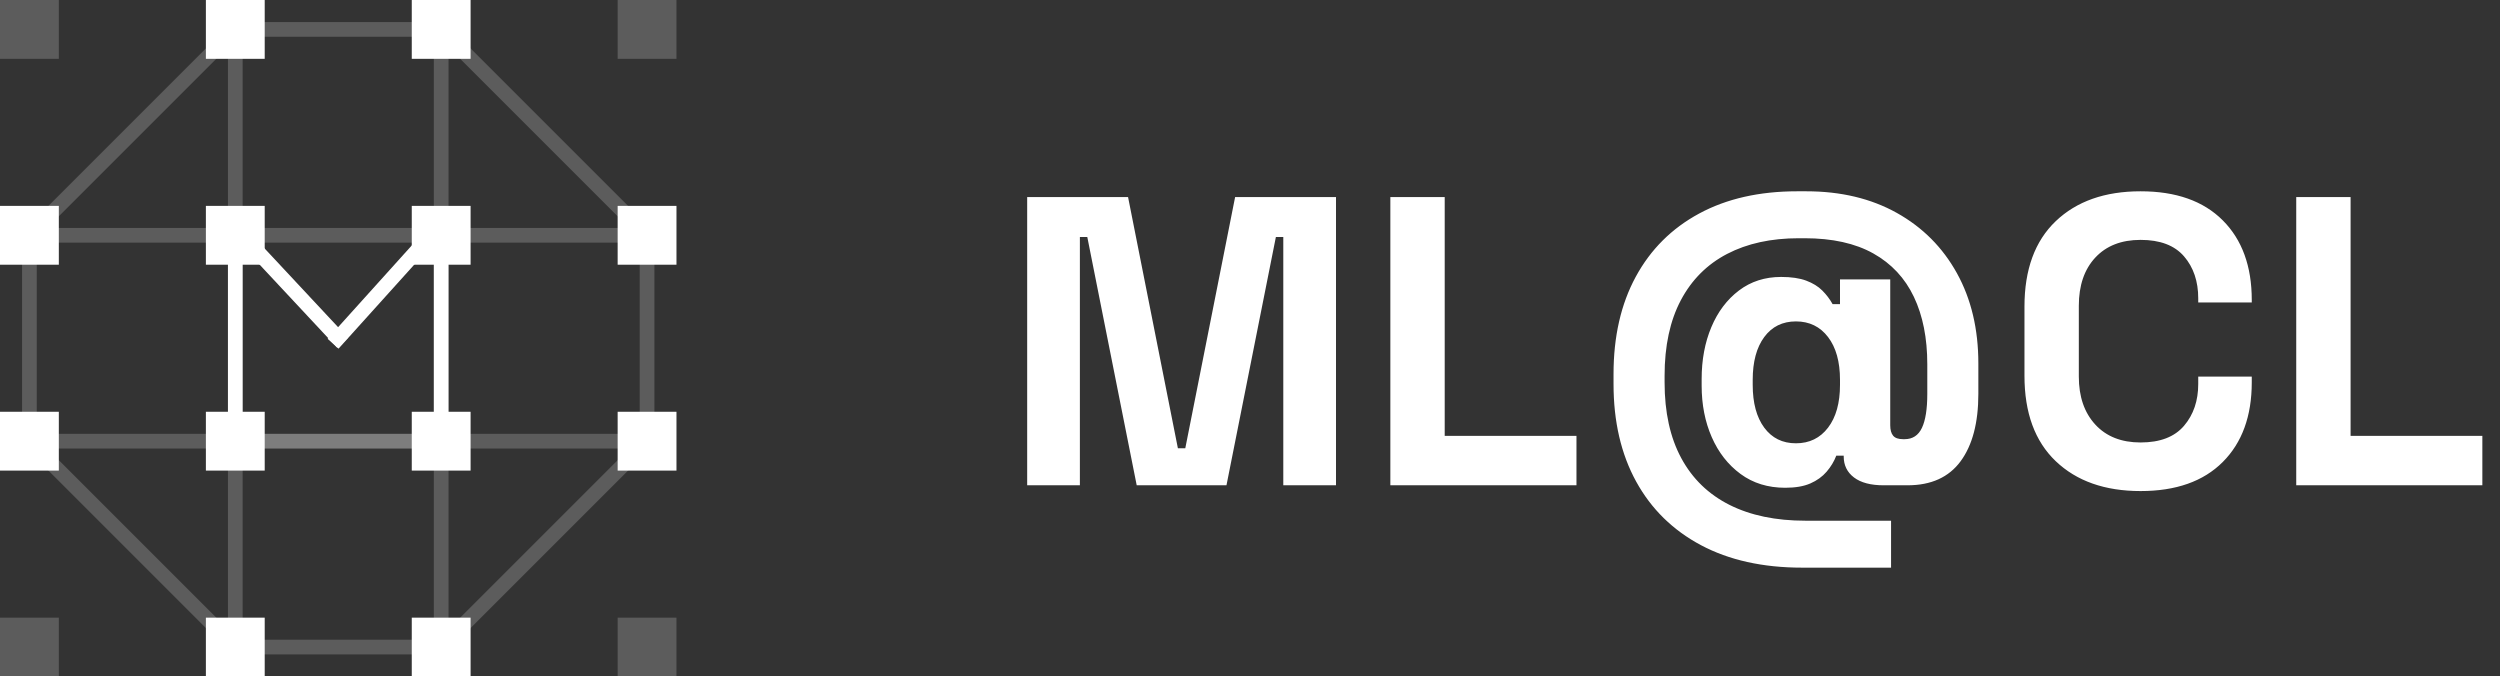 <?xml version="1.0" encoding="UTF-8"?>
<svg width="170px" height="46px" viewBox="0 0 170 46" version="1.1" xmlns="http://www.w3.org/2000/svg" xmlns:xlink="http://www.w3.org/1999/xlink">
    <rect x="0" y="0" width="170" height="46" fill="#333333" stroke="none"/>
    <g id="Page-1" stroke="none" stroke-width="1" fill="none" fill-rule="evenodd">
        <g id="Home-Concept-v1.0-b" transform="translate(-199, -155)">
            <g id="Logo-Option-B-Final" transform="translate(199, 155)">
                <g id="Mark">
                    <g id="M" fill="#FFFFFF">
                        <g id="Group-7">
                            <rect id="Rectangle" opacity="0.2" x="-8.43769499e-15" y="5.77315973e-15" width="4" height="4"></rect>
                            <rect id="Rectangle" x="0" y="14" width="4" height="4"></rect>
                            <rect id="Rectangle" x="0" y="28" width="4" height="4"></rect>
                            <rect id="Rectangle" opacity="0.2" x="0" y="42" width="4" height="4"></rect>
                        </g>
                        <g id="Group-8" transform="translate(13.348, 0)">
                            <rect id="Rectangle" x="0.652" y="14" width="4" height="4"></rect>
                            <rect id="Rectangle" x="0.652" y="0" width="4" height="4"></rect>
                            <rect id="Rectangle" x="0.652" y="28" width="4" height="4"></rect>
                            <rect id="Rectangle" x="0.652" y="42" width="4" height="4"></rect>
                        </g>
                        <g id="Group-7" transform="translate(28, 0)">
                            <rect id="Rectangle" x="-8.43769499e-15" y="5.77315973e-15" width="4" height="4"></rect>
                            <rect id="Rectangle" x="-4.4408921e-16" y="14" width="4" height="4"></rect>
                            <rect id="Rectangle" x="4.4408921e-16" y="28" width="4" height="4"></rect>
                            <rect id="Rectangle" x="4.4408921e-16" y="42" width="4" height="4"></rect>
                        </g>
                        <g id="Group-7" transform="translate(42, 0)">
                            <rect id="Rectangle" opacity="0.2" x="-8.43769499e-15" y="5.77315973e-15" width="4" height="4"></rect>
                            <rect id="Rectangle" x="-4.4408921e-16" y="14" width="4" height="4"></rect>
                            <rect id="Rectangle" x="4.4408921e-16" y="28" width="4" height="4"></rect>
                            <rect id="Rectangle" opacity="0.2" x="4.4408921e-16" y="42" width="4" height="4"></rect>
                        </g>
                    </g>
                    <g id="Connections" transform="translate(0, 1)" stroke="#FFFFFF" stroke-linecap="square">
                        <line x1="16.5" y1="43.5" x2="1.5" y2="28.5" id="Line-4" opacity="0.2"></line>
                        <line x1="44.5" y1="43.5" x2="29.5" y2="28.5" id="Line-4" opacity="0.2" transform="translate(37, 36) scale(-1, 1) translate(-37, -36) "></line>
                        <line x1="44.5" y1="15.5" x2="29.5" y2="0.5" id="Line-4" opacity="0.2" transform="translate(37, 8) scale(-1, -1) translate(-37, -8) "></line>
                        <line x1="16.5" y1="15.5" x2="1.5" y2="0.5" id="Line-4" opacity="0.2" transform="translate(9, 8) scale(1, -1) translate(-9, -8) "></line>
                        <line x1="2" y1="15.5" x2="2" y2="29.5" id="Line-5" opacity="0.2"></line>
                        <line x1="44" y1="15.5" x2="44" y2="29.5" id="Line-5" opacity="0.2"></line>
                        <line x1="16.5" y1="1" x2="29.5" y2="1" id="Line-6" opacity="0.2"></line>
                        <line x1="16.5" y1="43" x2="29.5" y2="43" id="Line-6" opacity="0.2"></line>
                        <line x1="16" y1="0.5" x2="16" y2="43.5" id="Line-7" opacity="0.2"></line>
                        <line x1="30" y1="0.5" x2="30" y2="43.5" id="Line-7" opacity="0.2"></line>
                        <line x1="43.5" y1="15" x2="0.5" y2="15" id="Line-7" opacity="0.2"></line>
                        <line x1="43.5" y1="29" x2="0.5" y2="29" id="Line-7" opacity="0.2"></line>
                        <g id="M" transform="translate(14.5, 14.076)">
                            <line x1="1.5" y1="15.424" x2="1.5" y2="1.424" id="Line-8"></line>
                            <line x1="2.5" y1="14.924" x2="16.5" y2="14.924" id="Line-8" opacity="0.2"></line>
                            <line x1="15.5" y1="15.424" x2="15.5" y2="1.424" id="Line-8"></line>
                            <line x1="8" y1="7.424" x2="15.664" y2="1" id="Line-8" transform="translate(11.832, 4.212) rotate(-8) translate(-11.832, -4.212) "></line>
                            <line x1="1.212" y1="7.424" x2="8.876" y2="1" id="Line-8" transform="translate(5.044, 4.212) scale(-1, 1) rotate(-7) translate(-5.044, -4.212) "></line>
                        </g>
                    </g>
                </g>
                <path d="M73.432,33 L73.432,16.116 L73.936,16.116 L77.296,33 L83.4,33 L86.76,16.116 L87.264,16.116 L87.264,33 L90.848,33 L90.848,13.4 L83.988,13.4 L80.6,30.48 L80.096,30.48 L76.708,13.4 L69.848,13.4 L69.848,33 L73.432,33 Z M107.2,33 L107.2,29.64 L98.24,29.64 L98.24,13.4 L94.544,13.4 L94.544,33 L107.2,33 Z M128.592,38.6 L128.592,35.408 L122.768,35.408 C120.752,35.408 119.03,35.049 117.602,34.33 C116.174,33.611 115.082,32.552 114.326,31.152 C113.57,29.752 113.192,28.035 113.192,26 L113.192,26 L113.192,25.552 C113.192,23.517 113.561,21.805 114.298,20.414 C115.035,19.023 116.085,17.973 117.448,17.264 C118.811,16.555 120.435,16.2 122.32,16.2 L122.32,16.2 L122.712,16.2 C124.597,16.2 126.156,16.545 127.388,17.236 C128.62,17.927 129.539,18.911 130.146,20.19 C130.753,21.469 131.056,22.995 131.056,24.768 L131.056,24.768 L131.056,26.784 C131.056,27.811 130.935,28.581 130.692,29.094 C130.449,29.607 130.057,29.864 129.516,29.864 L129.516,29.864 L129.404,29.864 C129.087,29.864 128.863,29.785 128.732,29.626 C128.601,29.467 128.536,29.229 128.536,28.912 L128.536,28.912 L128.536,19 L125.12,19 L125.12,20.68 L124.616,20.68 C124.429,20.344 124.196,20.036 123.916,19.756 C123.636,19.476 123.272,19.252 122.824,19.084 C122.376,18.916 121.807,18.832 121.116,18.832 C120.015,18.832 119.058,19.14 118.246,19.756 C117.434,20.372 116.809,21.203 116.37,22.248 C115.931,23.293 115.712,24.469 115.712,25.776 L115.712,25.776 L115.712,26.224 C115.712,27.512 115.941,28.679 116.398,29.724 C116.855,30.769 117.509,31.605 118.358,32.23 C119.207,32.855 120.22,33.168 121.396,33.168 C122.087,33.168 122.656,33.07 123.104,32.874 C123.552,32.678 123.921,32.412 124.21,32.076 C124.499,31.74 124.719,31.376 124.868,30.984 L124.868,30.984 L125.372,30.984 L125.372,31.04 C125.372,31.637 125.605,32.113 126.072,32.468 C126.539,32.823 127.211,33 128.088,33 L128.088,33 L129.712,33 C131.317,33 132.521,32.454 133.324,31.362 C134.127,30.27 134.528,28.744 134.528,26.784 L134.528,26.784 L134.528,24.712 C134.528,22.379 134.043,20.335 133.072,18.58 C132.101,16.825 130.739,15.458 128.984,14.478 C127.229,13.498 125.176,13.008 122.824,13.008 L122.824,13.008 L122.208,13.008 C119.632,13.008 117.411,13.512 115.544,14.52 C113.677,15.528 112.24,16.961 111.232,18.818 C110.224,20.675 109.72,22.883 109.72,25.44 L109.72,25.44 L109.72,26.112 C109.72,28.669 110.233,30.881 111.26,32.748 C112.287,34.615 113.757,36.057 115.67,37.074 C117.583,38.091 119.875,38.6 122.544,38.6 L122.544,38.6 L128.592,38.6 Z M122.124,30.144 C121.209,30.144 120.491,29.789 119.968,29.08 C119.445,28.371 119.184,27.4 119.184,26.168 L119.184,26.168 L119.184,25.832 C119.184,24.6 119.445,23.629 119.968,22.92 C120.491,22.211 121.209,21.856 122.124,21.856 C123.039,21.856 123.767,22.211 124.308,22.92 C124.849,23.629 125.12,24.6 125.12,25.832 L125.12,25.832 L125.12,26.168 C125.12,27.4 124.849,28.371 124.308,29.08 C123.767,29.789 123.039,30.144 122.124,30.144 Z M145.56,33.392 C147.968,33.392 149.83,32.734 151.146,31.418 C152.462,30.102 153.12,28.296 153.12,26 L153.12,26 L153.12,25.608 L149.48,25.608 L149.48,26.112 C149.48,27.251 149.158,28.198 148.514,28.954 C147.87,29.71 146.885,30.088 145.56,30.088 C144.253,30.088 143.227,29.682 142.48,28.87 C141.733,28.058 141.36,26.971 141.36,25.608 L141.36,25.608 L141.36,20.792 C141.36,19.411 141.733,18.319 142.48,17.516 C143.227,16.713 144.253,16.312 145.56,16.312 C146.885,16.312 147.87,16.685 148.514,17.432 C149.158,18.179 149.48,19.131 149.48,20.288 L149.48,20.288 L149.48,20.568 L153.12,20.568 L153.12,20.4 C153.12,18.104 152.462,16.298 151.146,14.982 C149.83,13.666 147.968,13.008 145.56,13.008 C143.133,13.008 141.211,13.685 139.792,15.038 C138.373,16.391 137.664,18.328 137.664,20.848 L137.664,20.848 L137.664,25.552 C137.664,28.072 138.373,30.009 139.792,31.362 C141.211,32.715 143.133,33.392 145.56,33.392 Z M168.8,33 L168.8,29.64 L159.84,29.64 L159.84,13.4 L156.144,13.4 L156.144,33 L168.8,33 Z" id="ML@CL" fill="#FFFFFF" fill-rule="nonzero"></path>
            </g>
        </g>
    </g>
</svg>